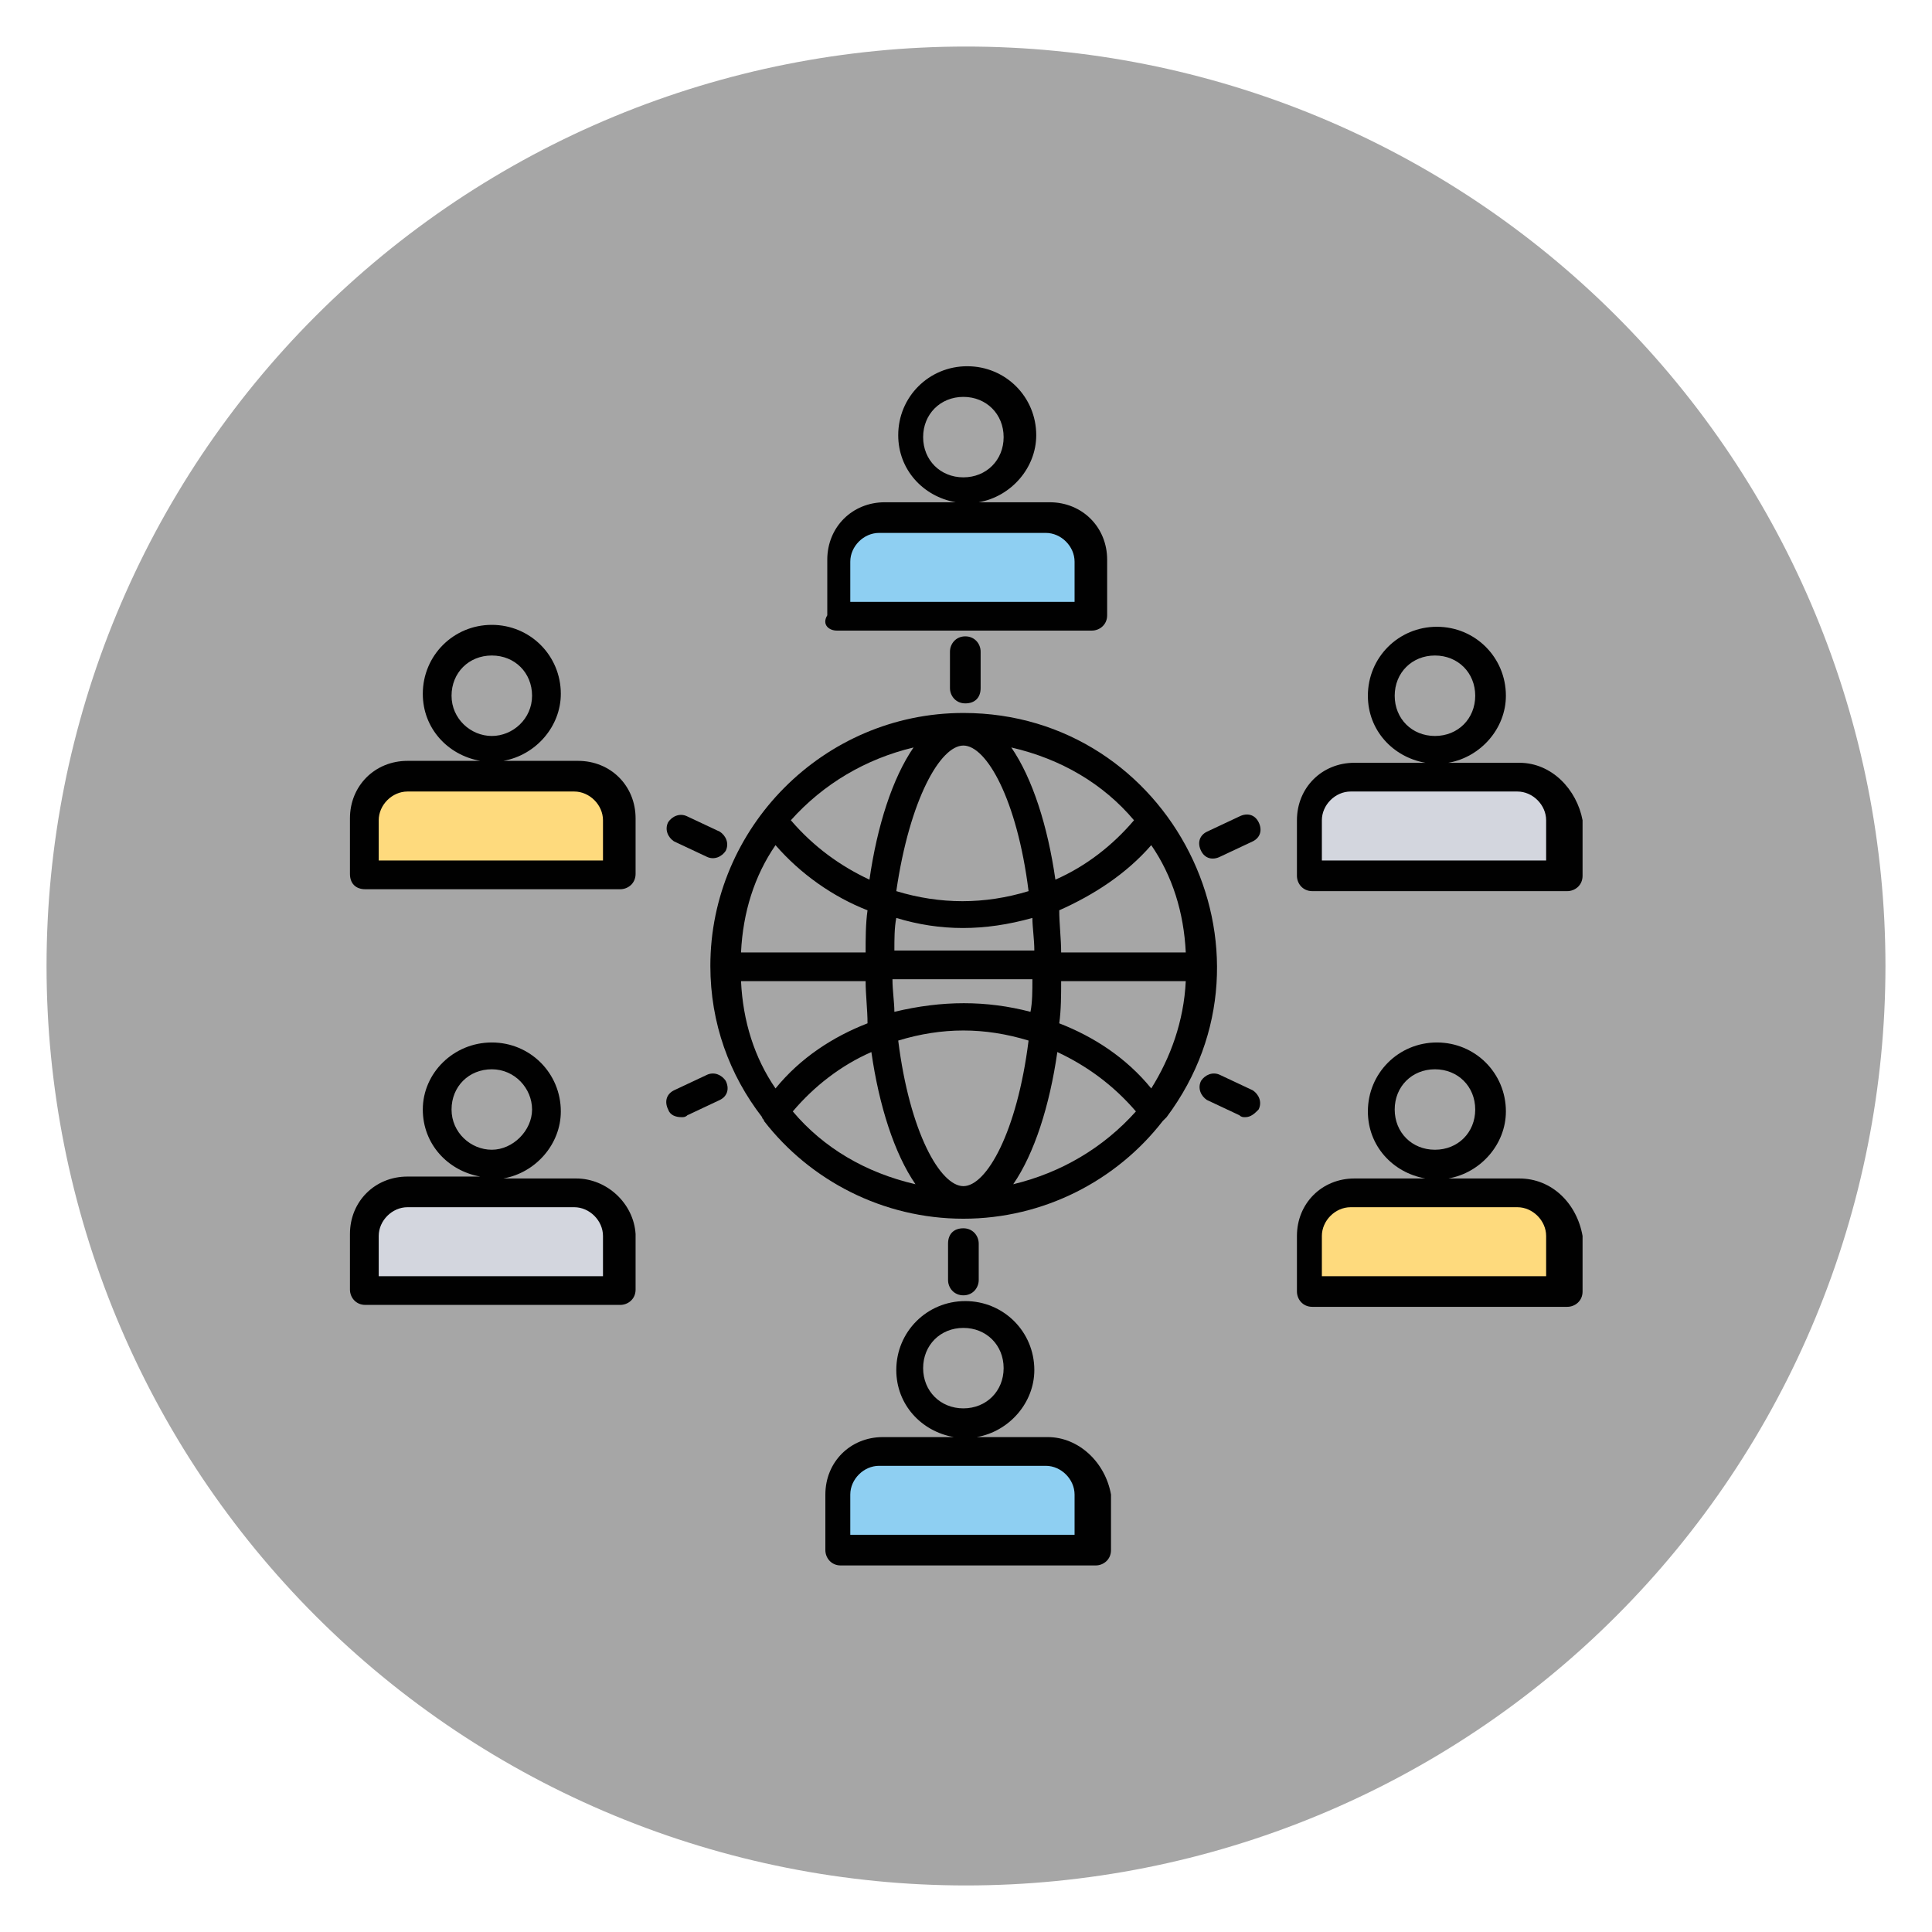 <svg xmlns="http://www.w3.org/2000/svg" xmlns:xlink="http://www.w3.org/1999/xlink" width="500" zoomAndPan="magnify" viewBox="0 0 375 375" height="500" preserveAspectRatio="xMidYMid meet" version="1.0"><defs><clipPath id="cc2bbae4d1"><path d="M 9.035 9.035 L 366 9.035 L 366 366 L 9.035 366 Z M 9.035 9.035 " clip-rule="nonzero"/></clipPath><clipPath id="a631c97aa3"><path d="M 251 121 L 307.176 121 L 307.176 173 L 251 173 Z M 251 121 " clip-rule="nonzero"/></clipPath><clipPath id="9a6ffa9e1b"><path d="M 251 202 L 307.176 202 L 307.176 254 L 251 254 Z M 251 202 " clip-rule="nonzero"/></clipPath><clipPath id="d7e5b486e5"><path d="M 67.926 121 L 124 121 L 124 173 L 67.926 173 Z M 67.926 121 " clip-rule="nonzero"/></clipPath><clipPath id="98fd8ff443"><path d="M 67.926 202 L 124 202 L 124 254 L 67.926 254 Z M 67.926 202 " clip-rule="nonzero"/></clipPath></defs><rect x="-37.5" width="450" fill="#ffffff" y="-37.5" height="450" fill-opacity="1"/><rect x="-37.5" width="450" fill="#ffffff" y="-37.5" height="450" fill-opacity="1"/><g clip-path="url(#cc2bbae4d1)"><path fill="#a6a6a6" d="M 365.965 187.5 C 365.965 190.418 365.891 193.34 365.75 196.254 C 365.605 199.172 365.391 202.086 365.105 204.992 C 364.816 207.898 364.461 210.797 364.031 213.684 C 363.605 216.574 363.105 219.449 362.535 222.316 C 361.965 225.18 361.324 228.027 360.617 230.863 C 359.906 233.695 359.125 236.508 358.277 239.305 C 357.43 242.098 356.516 244.871 355.531 247.621 C 354.547 250.371 353.496 253.098 352.379 255.793 C 351.262 258.492 350.078 261.164 348.828 263.801 C 347.582 266.441 346.27 269.051 344.891 271.625 C 343.516 274.203 342.074 276.742 340.574 279.25 C 339.07 281.754 337.508 284.219 335.887 286.648 C 334.266 289.078 332.582 291.465 330.844 293.809 C 329.102 296.156 327.309 298.457 325.453 300.715 C 323.602 302.973 321.695 305.184 319.734 307.348 C 317.77 309.512 315.758 311.629 313.691 313.691 C 311.629 315.758 309.512 317.77 307.348 319.734 C 305.184 321.695 302.973 323.602 300.715 325.453 C 298.457 327.309 296.156 329.102 293.809 330.844 C 291.465 332.582 289.078 334.266 286.648 335.887 C 284.219 337.508 281.754 339.07 279.25 340.574 C 276.742 342.074 274.203 343.516 271.625 344.891 C 269.051 346.27 266.441 347.582 263.801 348.828 C 261.164 350.078 258.492 351.262 255.793 352.379 C 253.098 353.496 250.371 354.547 247.621 355.531 C 244.871 356.516 242.098 357.43 239.305 358.277 C 236.508 359.125 233.695 359.906 230.863 360.617 C 228.027 361.324 225.18 361.965 222.316 362.535 C 219.449 363.105 216.574 363.605 213.684 364.031 C 210.797 364.461 207.898 364.816 204.992 365.105 C 202.086 365.391 199.172 365.605 196.254 365.75 C 193.34 365.891 190.418 365.965 187.5 365.965 C 184.578 365.965 181.66 365.891 178.742 365.75 C 175.824 365.605 172.914 365.391 170.008 365.105 C 167.102 364.816 164.203 364.461 161.312 364.031 C 158.422 363.605 155.547 363.105 152.684 362.535 C 149.816 361.965 146.969 361.324 144.137 360.617 C 141.301 359.906 138.488 359.125 135.691 358.277 C 132.898 357.43 130.125 356.516 127.375 355.531 C 124.625 354.547 121.902 353.496 119.203 352.379 C 116.504 351.262 113.836 350.078 111.195 348.828 C 108.555 347.582 105.945 346.27 103.371 344.891 C 100.797 343.516 98.254 342.074 95.75 340.574 C 93.246 339.07 90.777 337.508 88.348 335.887 C 85.922 334.266 83.535 332.582 81.188 330.844 C 78.84 329.102 76.539 327.309 74.281 325.453 C 72.023 323.602 69.812 321.695 67.648 319.734 C 65.484 317.77 63.371 315.758 61.305 313.691 C 59.238 311.629 57.227 309.512 55.266 307.348 C 53.305 305.184 51.398 302.973 49.543 300.715 C 47.691 298.457 45.895 296.156 44.156 293.809 C 42.414 291.465 40.734 289.078 39.109 286.648 C 37.488 284.219 35.926 281.754 34.426 279.25 C 32.922 276.742 31.484 274.203 30.105 271.625 C 28.73 269.051 27.418 266.441 26.168 263.801 C 24.918 261.164 23.738 258.492 22.617 255.793 C 21.5 253.098 20.449 250.371 19.465 247.621 C 18.484 244.871 17.566 242.098 16.719 239.305 C 15.871 236.508 15.094 233.695 14.383 230.863 C 13.672 228.027 13.031 225.18 12.465 222.316 C 11.895 219.449 11.395 216.574 10.965 213.684 C 10.539 210.797 10.18 207.898 9.895 204.992 C 9.605 202.086 9.391 199.172 9.25 196.254 C 9.105 193.34 9.035 190.418 9.035 187.5 C 9.035 184.578 9.105 181.66 9.25 178.742 C 9.391 175.824 9.605 172.914 9.895 170.008 C 10.18 167.102 10.539 164.203 10.965 161.312 C 11.395 158.422 11.895 155.547 12.465 152.684 C 13.031 149.816 13.672 146.969 14.383 144.137 C 15.094 141.301 15.871 138.488 16.719 135.691 C 17.566 132.898 18.484 130.125 19.465 127.375 C 20.449 124.625 21.5 121.902 22.617 119.203 C 23.738 116.504 24.918 113.836 26.168 111.195 C 27.418 108.555 28.73 105.945 30.105 103.371 C 31.484 100.797 32.922 98.254 34.426 95.75 C 35.926 93.246 37.488 90.777 39.109 88.348 C 40.734 85.922 42.414 83.535 44.156 81.188 C 45.895 78.84 47.691 76.539 49.543 74.281 C 51.398 72.023 53.305 69.812 55.266 67.648 C 57.227 65.484 59.238 63.371 61.305 61.305 C 63.371 59.238 65.484 57.227 67.648 55.266 C 69.812 53.305 72.023 51.398 74.281 49.543 C 76.539 47.691 78.84 45.895 81.188 44.156 C 83.535 42.414 85.922 40.734 88.348 39.109 C 90.777 37.488 93.246 35.926 95.75 34.426 C 98.254 32.922 100.797 31.484 103.371 30.105 C 105.945 28.73 108.555 27.418 111.195 26.168 C 113.836 24.918 116.504 23.738 119.203 22.617 C 121.902 21.5 124.625 20.449 127.375 19.465 C 130.125 18.484 132.898 17.566 135.691 16.719 C 138.488 15.871 141.301 15.094 144.137 14.383 C 146.969 13.672 149.816 13.031 152.684 12.465 C 155.547 11.895 158.422 11.395 161.312 10.965 C 164.203 10.539 167.102 10.18 170.008 9.895 C 172.914 9.605 175.824 9.391 178.742 9.25 C 181.66 9.105 184.578 9.035 187.5 9.035 C 190.418 9.035 193.34 9.105 196.254 9.25 C 199.172 9.391 202.086 9.605 204.992 9.895 C 207.898 10.18 210.797 10.539 213.684 10.965 C 216.574 11.395 219.449 11.895 222.316 12.465 C 225.18 13.031 228.027 13.672 230.863 14.383 C 233.695 15.094 236.508 15.871 239.305 16.719 C 242.098 17.566 244.871 18.484 247.621 19.465 C 250.371 20.449 253.098 21.5 255.793 22.617 C 258.492 23.738 261.164 24.918 263.801 26.168 C 266.441 27.418 269.051 28.73 271.625 30.105 C 274.203 31.484 276.742 32.922 279.25 34.426 C 281.754 35.926 284.219 37.488 286.648 39.109 C 289.078 40.734 291.465 42.414 293.809 44.156 C 296.156 45.895 298.457 47.691 300.715 49.543 C 302.973 51.398 305.184 53.305 307.348 55.266 C 309.512 57.227 311.629 59.238 313.691 61.305 C 315.758 63.371 317.77 65.484 319.734 67.648 C 321.695 69.812 323.602 72.023 325.453 74.281 C 327.309 76.539 329.102 78.84 330.844 81.188 C 332.582 83.535 334.266 85.922 335.887 88.348 C 337.508 90.777 339.07 93.246 340.574 95.75 C 342.074 98.254 343.516 100.797 344.891 103.371 C 346.27 105.945 347.582 108.555 348.828 111.195 C 350.078 113.836 351.262 116.504 352.379 119.203 C 353.496 121.902 354.547 124.625 355.531 127.375 C 356.516 130.125 357.43 132.898 358.277 135.691 C 359.125 138.488 359.906 141.301 360.617 144.137 C 361.324 146.969 361.965 149.816 362.535 152.684 C 363.105 155.547 363.605 158.422 364.031 161.312 C 364.461 164.203 364.816 167.102 365.105 170.008 C 365.391 172.914 365.605 175.824 365.75 178.742 C 365.891 181.66 365.965 184.578 365.965 187.5 Z M 365.965 187.5 " fill-opacity="1" fill-rule="nonzero"/></g><path fill="#8ecff2" d="M 211.551 119.797 L 162.434 119.797 L 162.434 109.016 C 162.434 104.551 166.156 100.461 170.992 100.461 L 203.363 100.461 C 207.828 100.461 211.922 104.18 211.922 109.016 L 211.922 119.797 Z M 211.551 119.797 " fill-opacity="1" fill-rule="nonzero"/><path fill="#d3d6de" d="M 303.453 169.992 L 253.969 169.992 L 253.969 159.211 C 253.969 154.75 257.688 150.66 262.527 150.66 L 294.898 150.66 C 299.363 150.66 303.453 154.375 303.453 159.211 Z M 303.453 169.992 " fill-opacity="1" fill-rule="nonzero"/><path fill="#feda7d" d="M 303.453 250.309 L 253.969 250.309 L 253.969 239.523 C 253.969 235.062 257.688 230.973 262.527 230.973 L 294.898 230.973 C 299.363 230.973 303.453 234.691 303.453 239.523 Z M 303.453 250.309 " fill-opacity="1" fill-rule="nonzero"/><path fill="#feda7d" d="M 120.02 169.992 L 70.902 169.992 L 70.902 159.211 C 70.902 154.75 74.625 150.66 79.461 150.66 L 111.832 150.66 C 116.297 150.66 120.391 154.375 120.391 159.211 L 120.391 169.992 Z M 120.02 169.992 " fill-opacity="1" fill-rule="nonzero"/><path fill="#d3d6de" d="M 120.02 250.309 L 70.902 250.309 L 70.902 239.523 C 70.902 235.062 74.625 230.973 79.461 230.973 L 111.832 230.973 C 116.297 230.973 120.391 234.691 120.391 239.523 L 120.391 250.309 Z M 120.02 250.309 " fill-opacity="1" fill-rule="nonzero"/><path fill="#8ecff2" d="M 211.551 300.504 L 162.434 300.504 L 162.434 289.723 C 162.434 285.262 166.156 281.172 170.992 281.172 L 203.363 281.172 C 207.828 281.172 211.922 284.887 211.922 289.723 L 211.922 300.504 Z M 211.551 300.504 " fill-opacity="1" fill-rule="nonzero"/><path fill="#010101" d="M 226.434 216.844 C 250.617 184.496 227.18 138.387 186.992 138.387 C 159.832 138.387 137.879 160.699 137.879 187.469 C 137.879 198.625 141.598 208.664 147.926 216.844 C 147.926 217.215 148.297 217.215 148.297 217.586 C 157.227 229.113 171.363 236.551 186.992 236.551 C 202.621 236.551 216.758 229.113 225.691 217.586 C 226.062 217.215 226.062 217.215 226.434 216.844 Z M 205.598 198.625 C 205.969 196.023 205.969 193.047 205.969 190.445 L 230.156 190.445 C 229.781 198.254 227.18 205.316 223.457 211.266 C 218.621 205.316 212.293 201.227 205.598 198.625 Z M 186.992 230.23 C 182.527 230.23 176.574 219.82 174.344 201.973 C 182.898 199.367 191.086 199.367 199.645 201.973 C 197.41 219.82 191.457 230.23 186.992 230.23 Z M 173.598 196.395 C 173.598 194.535 173.227 192.305 173.227 190.074 L 200.387 190.074 C 200.387 192.305 200.387 194.535 200.016 196.395 C 191.457 194.164 182.898 194.164 173.598 196.395 Z M 150.527 211.266 C 146.438 205.316 144.203 198.254 143.832 190.445 L 168.016 190.445 C 168.016 193.047 168.387 196.023 168.387 198.625 C 161.691 201.227 155.367 205.316 150.527 211.266 Z M 150.527 164.043 C 155.367 169.621 161.691 174.082 168.387 176.688 C 168.016 179.289 168.016 182.266 168.016 184.867 L 143.832 184.867 C 144.203 177.059 146.438 169.992 150.527 164.043 Z M 186.992 144.711 C 191.457 144.711 197.41 155.121 199.645 172.969 C 191.086 175.57 182.527 175.57 173.969 172.969 C 176.574 155.121 182.527 144.711 186.992 144.711 Z M 200.387 178.172 C 200.387 180.031 200.762 182.266 200.762 184.496 L 173.598 184.496 C 173.598 182.266 173.598 180.031 173.969 178.172 C 182.527 180.777 191.086 180.777 200.387 178.172 Z M 223.457 164.043 C 227.551 169.992 229.781 177.059 230.156 184.867 L 205.969 184.867 C 205.969 182.266 205.598 179.289 205.598 176.688 C 212.293 173.711 218.621 169.621 223.457 164.043 Z M 220.109 159.211 C 216.016 164.043 210.805 168.133 204.852 170.738 C 203.363 160.324 200.387 151.031 196.293 145.082 C 205.969 147.312 214.156 152.145 220.109 159.211 Z M 177.32 145.082 C 173.227 151.031 170.25 160.324 168.762 170.738 C 163.18 168.133 157.969 164.418 153.504 159.211 C 159.832 152.145 168.016 147.312 177.32 145.082 Z M 153.879 215.727 C 157.969 210.895 163.18 206.805 169.133 204.203 C 170.621 214.613 173.598 223.91 177.691 229.859 C 168.016 227.625 159.832 222.793 153.879 215.727 Z M 196.668 229.859 C 200.762 223.91 203.738 214.613 205.227 204.203 C 210.805 206.805 216.016 210.523 220.48 215.727 C 214.156 222.793 205.969 227.625 196.668 229.859 Z M 196.668 229.859 " fill-opacity="1" fill-rule="nonzero"/><path fill="#010101" d="M 162.434 122.398 L 211.922 122.398 C 213.41 122.398 214.898 121.285 214.898 119.426 L 214.898 108.641 C 214.898 102.32 210.062 97.488 203.738 97.488 L 189.969 97.488 C 196.293 96.371 201.133 90.793 201.133 84.473 C 201.133 77.035 195.18 71.086 187.738 71.086 C 180.297 71.086 174.344 77.035 174.344 84.473 C 174.344 91.168 179.18 96.371 185.504 97.488 L 171.738 97.488 C 165.41 97.488 160.574 102.32 160.574 108.641 L 160.574 119.426 C 159.457 121.285 160.945 122.398 162.434 122.398 Z M 179.18 84.844 C 179.18 80.383 182.527 77.035 186.992 77.035 C 191.457 77.035 194.805 80.383 194.805 84.844 C 194.805 89.309 191.457 92.652 186.992 92.652 C 182.527 92.652 179.18 89.309 179.18 84.844 Z M 165.039 109.016 C 165.039 106.039 167.645 103.438 170.621 103.438 L 202.992 103.438 C 205.969 103.438 208.574 106.039 208.574 109.016 L 208.574 116.824 L 165.039 116.824 Z M 165.039 109.016 " fill-opacity="1" fill-rule="nonzero"/><g clip-path="url(#a631c97aa3)"><path fill="#010101" d="M 294.898 148.055 L 281.129 148.055 C 287.457 146.941 292.293 141.363 292.293 135.043 C 292.293 127.605 286.34 121.656 278.898 121.656 C 271.457 121.656 265.504 127.605 265.504 135.043 C 265.504 141.734 270.34 146.941 276.664 148.055 L 262.898 148.055 C 256.574 148.055 251.734 152.891 251.734 159.211 L 251.734 169.992 C 251.734 171.48 252.852 172.969 254.711 172.969 L 304.199 172.969 C 305.688 172.969 307.176 171.852 307.176 169.992 L 307.176 159.211 C 306.059 153.262 301.223 148.055 294.898 148.055 Z M 270.711 135.043 C 270.711 130.578 274.059 127.234 278.523 127.234 C 282.992 127.234 286.34 130.578 286.34 135.043 C 286.34 139.504 282.992 142.852 278.523 142.852 C 274.059 142.852 270.711 139.504 270.711 135.043 Z M 300.477 167.02 L 256.574 167.02 L 256.574 159.211 C 256.574 156.234 259.176 153.633 262.152 153.633 L 294.523 153.633 C 297.5 153.633 300.105 156.234 300.105 159.211 L 300.105 167.02 Z M 300.477 167.02 " fill-opacity="1" fill-rule="nonzero"/></g><g clip-path="url(#9a6ffa9e1b)"><path fill="#010101" d="M 294.898 228.742 L 281.129 228.742 C 287.457 227.625 292.293 222.051 292.293 215.727 C 292.293 208.293 286.34 202.344 278.898 202.344 C 271.457 202.344 265.504 208.293 265.504 215.727 C 265.504 222.422 270.34 227.625 276.664 228.742 L 262.898 228.742 C 256.574 228.742 251.734 233.574 251.734 239.898 L 251.734 250.68 C 251.734 252.168 252.852 253.656 254.711 253.656 L 304.199 253.656 C 305.688 253.656 307.176 252.539 307.176 250.68 L 307.176 239.898 C 306.059 233.574 301.223 228.742 294.898 228.742 Z M 270.711 215.355 C 270.711 210.895 274.059 207.547 278.523 207.547 C 282.992 207.547 286.34 210.895 286.34 215.355 C 286.34 219.82 282.992 223.164 278.523 223.164 C 274.059 223.164 270.711 219.82 270.711 215.355 Z M 300.477 247.707 L 256.574 247.707 L 256.574 239.898 C 256.574 236.922 259.176 234.32 262.152 234.32 L 294.523 234.32 C 297.5 234.32 300.105 236.922 300.105 239.898 L 300.105 247.707 Z M 300.477 247.707 " fill-opacity="1" fill-rule="nonzero"/></g><g clip-path="url(#d7e5b486e5)"><path fill="#010101" d="M 70.902 172.598 L 120.391 172.598 C 121.879 172.598 123.367 171.48 123.367 169.621 L 123.367 158.84 C 123.367 152.52 118.531 147.684 112.203 147.684 L 97.691 147.684 C 104.02 146.57 108.855 140.992 108.855 134.672 C 108.855 127.234 102.902 121.285 95.461 121.285 C 88.02 121.285 82.066 127.234 82.066 134.672 C 82.066 141.363 86.902 146.57 93.227 147.684 L 79.09 147.684 C 72.762 147.684 67.926 152.52 67.926 158.84 L 67.926 169.621 C 67.926 171.48 69.043 172.598 70.902 172.598 Z M 87.645 135.043 C 87.645 130.578 90.996 127.234 95.461 127.234 C 99.926 127.234 103.273 130.578 103.273 135.043 C 103.273 139.504 99.555 142.852 95.461 142.852 C 91.367 142.852 87.645 139.504 87.645 135.043 Z M 73.508 159.211 C 73.508 156.234 76.113 153.633 79.09 153.633 L 111.461 153.633 C 114.438 153.633 117.039 156.234 117.039 159.211 L 117.039 167.02 L 73.508 167.02 Z M 73.508 159.211 " fill-opacity="1" fill-rule="nonzero"/></g><g clip-path="url(#98fd8ff443)"><path fill="#010101" d="M 111.832 228.742 L 97.691 228.742 C 104.02 227.625 108.855 222.051 108.855 215.727 C 108.855 208.293 102.902 202.344 95.461 202.344 C 88.02 202.344 82.066 208.293 82.066 215.355 C 82.066 222.051 86.902 227.254 93.227 228.371 L 79.09 228.371 C 72.762 228.371 67.926 233.203 67.926 239.523 L 67.926 250.309 C 67.926 251.797 69.043 253.281 70.902 253.281 L 120.391 253.281 C 121.879 253.281 123.367 252.168 123.367 250.309 L 123.367 239.523 C 122.996 233.574 117.785 228.742 111.832 228.742 Z M 87.645 215.355 C 87.645 210.895 90.996 207.547 95.461 207.547 C 99.926 207.547 103.273 211.266 103.273 215.355 C 103.273 219.445 99.555 223.164 95.461 223.164 C 91.367 223.164 87.645 219.82 87.645 215.355 Z M 117.414 247.707 L 73.508 247.707 L 73.508 239.898 C 73.508 236.922 76.113 234.32 79.09 234.32 L 111.461 234.32 C 114.438 234.32 117.039 236.922 117.039 239.898 L 117.039 247.707 Z M 117.414 247.707 " fill-opacity="1" fill-rule="nonzero"/></g><path fill="#010101" d="M 203.363 278.938 L 189.598 278.938 C 195.922 277.824 200.762 272.246 200.762 265.926 C 200.762 258.488 194.805 252.539 187.363 252.539 C 179.922 252.539 173.969 258.488 173.969 265.926 C 173.969 272.617 178.809 277.824 185.133 278.938 L 171.363 278.938 C 165.039 278.938 160.203 283.773 160.203 290.094 L 160.203 300.875 C 160.203 302.363 161.32 303.852 163.18 303.852 L 212.668 303.852 C 214.156 303.852 215.645 302.734 215.645 300.875 L 215.645 290.094 C 214.527 283.773 209.316 278.938 203.363 278.938 Z M 179.18 265.555 C 179.18 261.09 182.527 257.746 186.992 257.746 C 191.457 257.746 194.805 261.09 194.805 265.555 C 194.805 270.016 191.457 273.363 186.992 273.363 C 182.527 273.363 179.18 270.016 179.18 265.555 Z M 208.945 297.902 L 165.039 297.902 L 165.039 290.094 C 165.039 287.121 167.645 284.516 170.621 284.516 L 202.992 284.516 C 205.969 284.516 208.574 287.121 208.574 290.094 L 208.574 297.902 Z M 208.945 297.902 " fill-opacity="1" fill-rule="nonzero"/><path fill="#010101" d="M 184.387 126.488 L 184.387 133.555 C 184.387 135.043 185.504 136.527 187.363 136.527 C 189.227 136.527 190.34 135.414 190.34 133.555 L 190.34 126.488 C 190.34 125.004 189.227 123.516 187.363 123.516 C 185.504 123.516 184.387 125.004 184.387 126.488 Z M 184.387 126.488 " fill-opacity="1" fill-rule="nonzero"/><path fill="#010101" d="M 189.969 248.449 L 189.969 241.383 C 189.969 239.898 188.852 238.41 186.992 238.41 C 185.133 238.41 184.016 239.523 184.016 241.383 L 184.016 248.449 C 184.016 249.938 185.133 251.422 186.992 251.422 C 188.852 251.422 189.969 249.938 189.969 248.449 Z M 189.969 248.449 " fill-opacity="1" fill-rule="nonzero"/><path fill="#010101" d="M 240.574 158.469 L 234.246 161.441 C 232.758 162.184 232.387 163.672 233.133 165.16 C 233.875 166.648 235.363 167.02 236.852 166.273 L 243.176 163.301 C 244.664 162.559 245.039 161.07 244.293 159.582 C 243.551 158.094 242.062 157.723 240.574 158.469 Z M 240.574 158.469 " fill-opacity="1" fill-rule="nonzero"/><path fill="#010101" d="M 137.133 208.664 L 130.809 211.637 C 129.32 212.383 128.949 213.871 129.691 215.355 C 130.062 216.473 131.18 216.844 132.297 216.844 C 132.668 216.844 133.039 216.844 133.414 216.473 L 139.738 213.496 C 141.227 212.754 141.598 211.266 140.855 209.777 C 140.109 208.664 138.621 207.922 137.133 208.664 Z M 137.133 208.664 " fill-opacity="1" fill-rule="nonzero"/><path fill="#010101" d="M 130.809 163.301 L 137.133 166.273 C 138.621 167.02 140.109 166.273 140.855 165.16 C 141.598 163.672 140.855 162.184 139.738 161.441 L 133.414 158.469 C 131.926 157.723 130.438 158.469 129.691 159.582 C 128.949 161.07 129.691 162.559 130.809 163.301 Z M 130.809 163.301 " fill-opacity="1" fill-rule="nonzero"/><path fill="#010101" d="M 243.176 211.637 L 236.852 208.664 C 235.363 207.922 233.875 208.664 233.133 209.777 C 232.387 211.266 233.133 212.754 234.246 213.496 L 240.574 216.473 C 240.945 216.844 241.316 216.844 241.688 216.844 C 242.805 216.844 243.551 216.102 244.293 215.355 C 245.039 213.871 244.293 212.383 243.176 211.637 Z M 243.176 211.637 " fill-opacity="1" fill-rule="nonzero"/></svg>